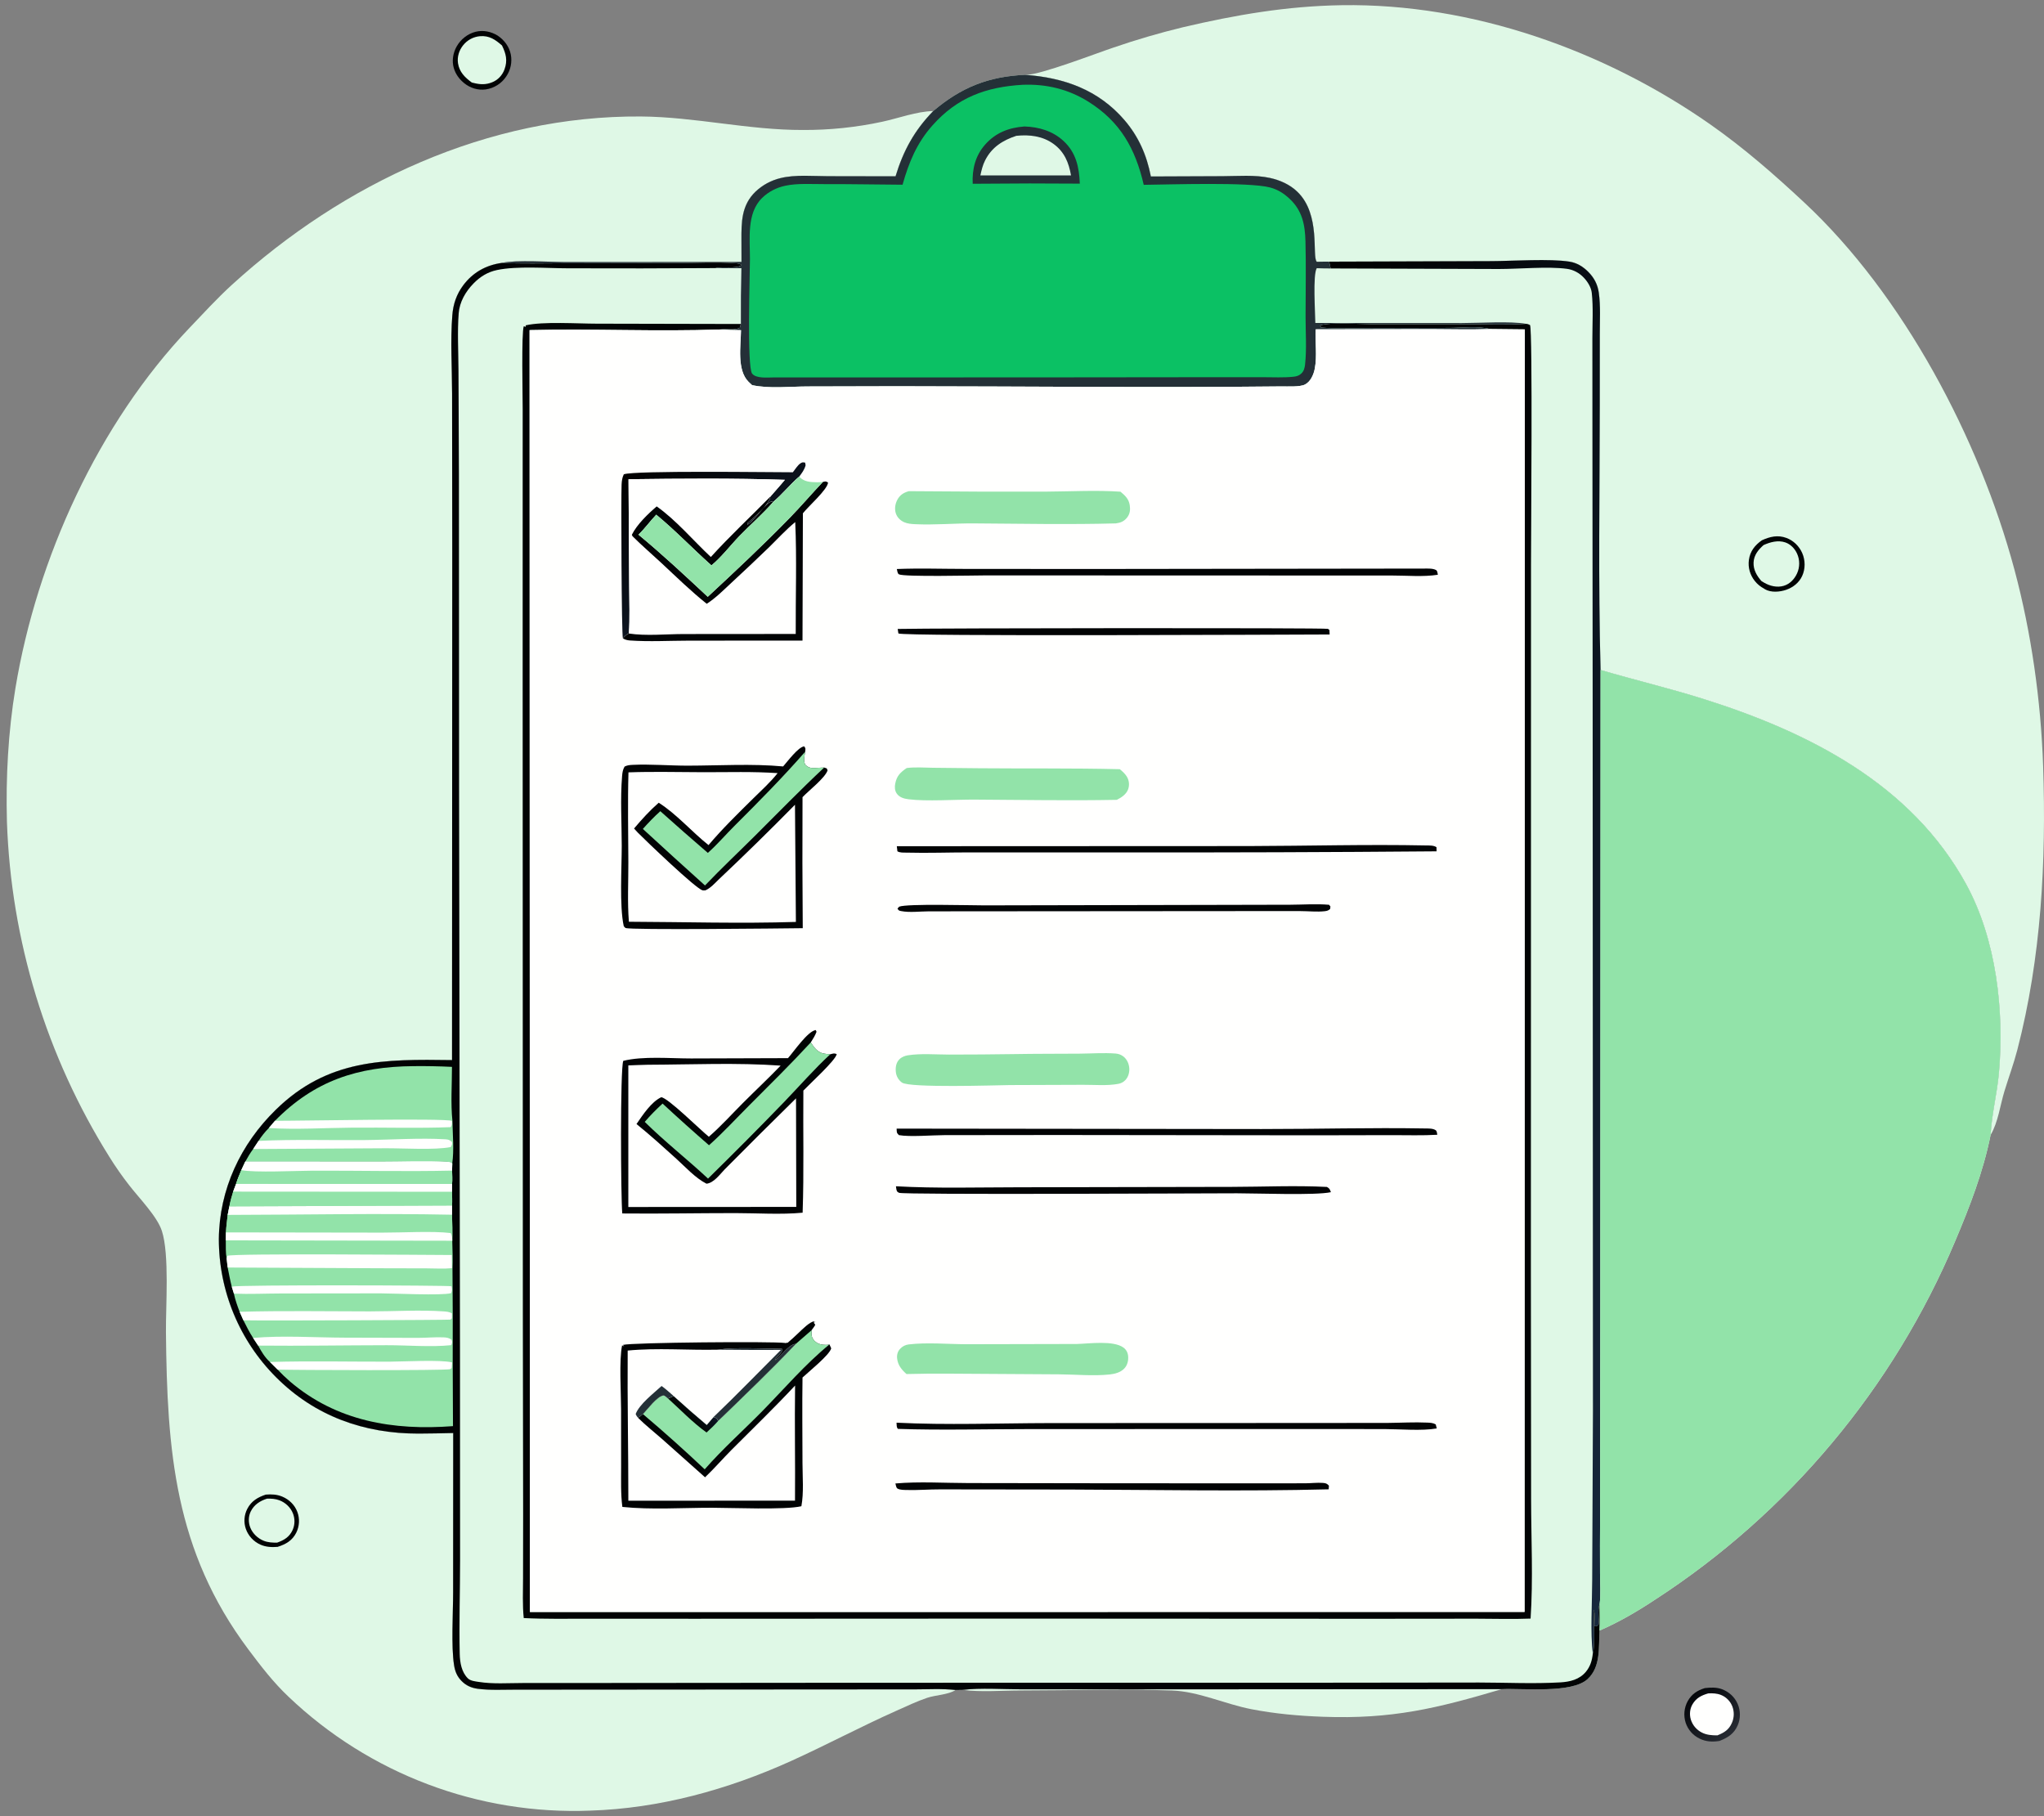 <svg xmlns="http://www.w3.org/2000/svg" width="269" height="239" viewBox="0 0 269 239" fill="none"><rect x="0" y="0" width="269" height="239" fill="#808080" stroke="none"/><path d="M224.373 222.147C225.138 222.064 225.899 222.02 226.632 222.298C227.545 222.645 228.285 223.316 228.679 224.215C228.727 224.327 228.77 224.44 228.808 224.556C228.845 224.672 228.876 224.79 228.901 224.91C228.926 225.029 228.945 225.149 228.958 225.27C228.971 225.391 228.977 225.513 228.978 225.635C228.978 225.756 228.972 225.878 228.96 225.999C228.948 226.121 228.93 226.241 228.905 226.36C228.881 226.48 228.85 226.597 228.814 226.714C228.778 226.83 228.735 226.944 228.687 227.056C228.19 228.182 227.389 228.665 226.287 229.105C225.367 229.251 224.527 229.213 223.674 228.795C223.566 228.744 223.462 228.687 223.36 228.624C223.258 228.562 223.16 228.495 223.065 228.422C222.969 228.35 222.878 228.273 222.791 228.192C222.704 228.11 222.621 228.025 222.542 227.935C222.463 227.845 222.389 227.752 222.32 227.655C222.251 227.557 222.187 227.457 222.128 227.353C222.069 227.249 222.015 227.143 221.967 227.034C221.918 226.925 221.876 226.813 221.838 226.7C221.801 226.583 221.77 226.464 221.744 226.344C221.719 226.224 221.7 226.103 221.687 225.982C221.674 225.86 221.668 225.737 221.667 225.614C221.666 225.492 221.672 225.369 221.684 225.247C221.696 225.125 221.714 225.004 221.738 224.884C221.763 224.763 221.793 224.645 221.829 224.528C221.866 224.41 221.908 224.296 221.956 224.182C222.004 224.07 222.058 223.96 222.117 223.852C222.641 222.923 223.376 222.451 224.373 222.147Z" fill="url(#paint0_linear_364_1310)"></path><path d="M224.812 222.846C225.368 222.813 225.95 222.84 226.473 223.043C226.558 223.076 226.642 223.114 226.723 223.156C226.805 223.198 226.884 223.244 226.961 223.294C227.037 223.344 227.111 223.398 227.182 223.456C227.253 223.514 227.321 223.576 227.386 223.641C227.451 223.705 227.512 223.773 227.57 223.845C227.628 223.916 227.681 223.99 227.732 224.067C227.782 224.144 227.827 224.223 227.869 224.305C227.911 224.386 227.949 224.47 227.982 224.555C228.015 224.642 228.044 224.731 228.069 224.821C228.093 224.91 228.113 225.002 228.129 225.093C228.145 225.185 228.156 225.278 228.162 225.371C228.169 225.464 228.171 225.557 228.169 225.65C228.166 225.743 228.159 225.836 228.147 225.928C228.136 226.021 228.12 226.112 228.099 226.203C228.079 226.294 228.054 226.384 228.025 226.472C227.995 226.561 227.962 226.648 227.924 226.733C227.527 227.639 226.901 228.019 226.013 228.368C225.309 228.37 224.603 228.325 223.966 227.995C223.88 227.951 223.797 227.904 223.715 227.852C223.634 227.8 223.556 227.744 223.481 227.685C223.405 227.625 223.333 227.562 223.264 227.495C223.195 227.428 223.129 227.358 223.067 227.284C223.005 227.21 222.947 227.134 222.892 227.055C222.838 226.975 222.788 226.893 222.742 226.809C222.696 226.724 222.654 226.638 222.617 226.549C222.579 226.461 222.547 226.37 222.519 226.278C222.322 225.62 222.39 224.877 222.74 224.281C223.231 223.445 223.913 223.106 224.812 222.846Z" fill="#FFFFFE"></path><path d="M60.997 10.868C60.397 10.355 59.959 9.74 59.729 8.977C59.445 8.032 59.614 6.981 60.091 6.128C60.623 5.176 61.537 4.445 62.6 4.179C63.589 3.932 64.641 4.154 65.495 4.684C66.369 5.275 67.018 6.128 67.226 7.178C67.25 7.302 67.267 7.427 67.279 7.553C67.29 7.678 67.295 7.804 67.294 7.931C67.293 8.057 67.285 8.183 67.272 8.308C67.258 8.434 67.238 8.558 67.212 8.682C67.186 8.806 67.154 8.928 67.116 9.048C67.079 9.169 67.035 9.287 66.985 9.403C66.935 9.519 66.88 9.632 66.819 9.743C66.758 9.854 66.692 9.961 66.621 10.065C66.545 10.179 66.463 10.289 66.376 10.394C66.288 10.499 66.196 10.599 66.098 10.695C66 10.79 65.897 10.88 65.79 10.965C65.683 11.05 65.571 11.129 65.456 11.202C65.34 11.275 65.221 11.342 65.099 11.402C64.976 11.463 64.851 11.517 64.722 11.565C64.594 11.612 64.464 11.653 64.331 11.687C64.199 11.721 64.065 11.748 63.929 11.768C62.911 11.91 61.882 11.587 61.091 10.946C61.06 10.92 61.029 10.894 60.997 10.868Z" fill="#010304"></path><path d="M62.094 10.859C61.189 10.201 60.451 9.479 60.276 8.323C60.148 7.482 60.416 6.625 60.943 5.966C61.01 5.881 61.081 5.799 61.157 5.721C61.232 5.644 61.311 5.57 61.394 5.5C61.477 5.431 61.563 5.365 61.652 5.304C61.742 5.243 61.834 5.187 61.929 5.135C62.025 5.084 62.122 5.037 62.222 4.995C62.322 4.954 62.424 4.918 62.528 4.886C62.632 4.855 62.736 4.829 62.843 4.809C62.949 4.788 63.056 4.773 63.164 4.764C64.404 4.664 65.183 5.213 66.062 5.983C66.594 7.064 66.823 7.959 66.391 9.138C66.107 9.911 65.528 10.527 64.761 10.832C63.938 11.161 63.198 11.131 62.355 10.922L62.094 10.859Z" fill="#DFF8E6"></path><path d="M126.685 222.383C129.166 222.097 131.877 222.307 134.384 222.309L149.586 222.313L197.648 222.285C189.023 224.838 183.207 226.251 174.106 225.921C170.927 225.806 167.817 225.53 164.689 224.924C161.22 224.253 157.749 222.59 154.226 222.463C147.653 222.228 140.988 222.456 134.405 222.458C131.902 222.458 129.15 222.707 126.685 222.383Z" fill="#DFF8E6"></path><path d="M134.898 9.848C134.963 9.848 135.027 9.85 135.091 9.849C137.029 9.815 144.32 6.999 146.572 6.248C149.549 5.225 152.568 4.341 155.627 3.599C162.619 1.953 169.374 0.796 176.588 0.684C193.699 0.42 211.155 6.616 225.087 16.376C229.513 19.477 233.503 22.969 237.449 26.648C250.5 38.812 260.504 57.792 265.105 74.945C267.336 83.258 268.597 92.236 268.886 100.833C269.306 113.339 268.645 126.014 265.486 138.174C265.012 139.999 264.354 141.771 263.801 143.573C263.232 145.427 262.97 147.681 261.976 149.352C262.107 146.652 262.828 143.909 263.068 141.193C263.791 133.019 262.722 123.626 258.764 116.377C251.53 103.132 237.949 96.306 224.096 91.955C219.641 90.556 215.114 89.484 210.643 88.166C210.329 76.56 210.525 64.915 210.537 53.303L210.542 43.915C210.54 42.143 210.657 40.258 210.408 38.501C210.254 37.412 209.78 36.53 209.002 35.754C208.325 35.08 207.52 34.585 206.569 34.434C203.946 34.019 199.177 34.349 196.313 34.364L174.91 34.433C174.372 34.425 173.832 34.443 173.293 34.449C172.622 33.771 173.876 28.233 170.722 25.219C169.732 24.273 168.452 23.704 167.124 23.415C165.138 22.982 162.898 23.18 160.874 23.186L151.46 23.224C150.916 20.43 149.853 17.982 147.989 15.81C144.564 11.819 140.023 10.21 134.898 9.848Z" fill="#DFF8E6"></path><path d="M231.861 71.105C232.936 70.616 233.958 70.367 235.104 70.792C236.03 71.135 236.788 71.88 237.181 72.781C237.595 73.73 237.607 74.851 237.174 75.795C236.766 76.683 235.979 77.301 235.068 77.617C234.229 77.907 233.084 78.006 232.283 77.546C232.244 77.524 232.209 77.495 232.172 77.469C231.683 77.207 231.291 76.895 230.942 76.458C230.313 75.671 230.024 74.683 230.163 73.681C230.321 72.538 230.947 71.755 231.861 71.105Z" fill="#010304"></path><path d="M232.098 71.727C232.98 71.332 234.001 71.053 234.954 71.379C235.656 71.619 236.207 72.197 236.507 72.866C236.553 72.967 236.593 73.071 236.627 73.177C236.662 73.282 236.691 73.389 236.714 73.498C236.737 73.607 236.754 73.716 236.766 73.827C236.777 73.938 236.783 74.049 236.783 74.16C236.783 74.271 236.776 74.382 236.764 74.492C236.753 74.603 236.735 74.712 236.712 74.821C236.688 74.93 236.659 75.037 236.624 75.142C236.589 75.248 236.549 75.351 236.503 75.453C236.163 76.206 235.561 76.848 234.754 77.09C233.882 77.352 232.936 77.126 232.169 76.68C232.048 76.609 231.928 76.536 231.809 76.461C231.205 75.776 230.738 74.974 230.778 74.027C230.819 73.052 231.4 72.339 232.098 71.727Z" fill="#DFF8E6"></path><path d="M125.756 222.399C124.815 223.024 123.127 223.056 122.024 223.426C120.682 223.876 119.364 224.51 118.071 225.084C113.337 227.185 108.784 229.629 104.066 231.761C95.775 235.509 86.78 237.996 77.658 238.272C77.205 238.29 76.751 238.302 76.298 238.309C75.844 238.315 75.391 238.316 74.937 238.311C74.484 238.306 74.03 238.295 73.577 238.279C73.123 238.263 72.67 238.241 72.217 238.213C71.764 238.186 71.312 238.153 70.86 238.114C70.408 238.075 69.957 238.031 69.506 237.98C69.055 237.93 68.605 237.874 68.155 237.813C67.706 237.751 67.257 237.684 66.809 237.612C66.362 237.539 65.915 237.461 65.469 237.377C65.023 237.293 64.579 237.204 64.135 237.109C63.691 237.014 63.249 236.913 62.808 236.808C62.367 236.702 61.927 236.59 61.489 236.473C61.051 236.356 60.614 236.234 60.179 236.106C59.744 235.978 59.31 235.844 58.878 235.706C58.446 235.567 58.016 235.423 57.588 235.273C57.16 235.124 56.733 234.969 56.309 234.809C55.885 234.649 55.462 234.483 55.042 234.313C54.622 234.142 54.204 233.966 53.788 233.785C53.372 233.604 52.959 233.417 52.547 233.226C52.136 233.034 51.727 232.838 51.321 232.636C50.915 232.434 50.511 232.227 50.11 232.016C49.709 231.804 49.31 231.587 48.915 231.365C48.519 231.143 48.126 230.917 47.736 230.685C47.346 230.453 46.959 230.217 46.575 229.976C46.19 229.734 45.809 229.488 45.431 229.237C45.053 228.987 44.678 228.731 44.307 228.471C43.935 228.211 43.567 227.946 43.202 227.676C42.837 227.407 42.476 227.133 42.117 226.855C41.759 226.576 41.405 226.293 41.054 226.006C40.703 225.719 40.355 225.427 40.011 225.131C39.668 224.835 39.328 224.535 38.992 224.231C38.655 223.926 38.323 223.617 37.994 223.305C35.976 221.399 34.352 219.282 32.693 217.069C22.957 204.082 21.987 190.887 21.84 175.302C21.807 171.874 22.311 165.099 21.306 161.992C20.681 160.059 18.272 157.629 17.001 155.973C16.066 154.778 15.198 153.536 14.398 152.246C13.882 151.422 13.38 150.59 12.891 149.749C12.402 148.908 11.928 148.06 11.467 147.204C11.006 146.348 10.559 145.484 10.127 144.613C9.694 143.742 9.276 142.865 8.873 141.98C8.469 141.096 8.08 140.204 7.706 139.307C7.331 138.41 6.972 137.506 6.627 136.597C6.282 135.688 5.953 134.773 5.638 133.853C5.323 132.933 5.024 132.008 4.74 131.079C4.456 130.149 4.187 129.214 3.933 128.276C3.68 127.337 3.442 126.394 3.219 125.448C2.996 124.501 2.789 123.551 2.598 122.598C2.407 121.645 2.231 120.689 2.071 119.729C1.911 118.77 1.767 117.809 1.639 116.845C1.51 115.881 1.398 114.916 1.301 113.948C1.204 112.981 1.124 112.012 1.059 111.041C0.994 110.071 0.945 109.1 0.912 108.128C0.757 102.296 1.076 96.325 2.029 90.566C4.85 73.519 12.94 55.724 24.944 43.143C26.751 41.249 28.575 39.257 30.506 37.494C45.21 24.079 64.211 15.181 84.345 15.329C91.494 15.382 98.506 17.128 105.677 17.105C107.428 17.113 109.175 17.027 110.917 16.846C112.658 16.666 114.385 16.391 116.097 16.023C118.272 15.557 120.587 14.668 122.816 14.614C120.344 17.155 118.885 19.812 117.856 23.202L108.995 23.186C106.994 23.184 104.688 22.958 102.74 23.433C102.585 23.469 102.432 23.511 102.279 23.557C102.127 23.604 101.977 23.655 101.828 23.712C101.679 23.768 101.533 23.83 101.388 23.896C101.244 23.962 101.101 24.033 100.961 24.109C100.821 24.184 100.684 24.264 100.55 24.349C100.415 24.434 100.283 24.523 100.155 24.616C100.026 24.71 99.9 24.808 99.778 24.909C99.656 25.011 99.537 25.117 99.422 25.226C97.576 27.015 97.568 29.209 97.577 31.591L97.584 34.471L74.657 34.486C72.509 34.489 67.876 34.178 66.064 34.594C63.978 34.88 62.229 35.843 60.959 37.546C60.081 38.725 59.645 40.014 59.528 41.47C59.256 44.849 59.494 48.401 59.496 51.8L59.516 72.567L59.489 139.504C50.59 139.379 43.159 139.33 36.307 146.026C31.663 150.565 28.857 156.517 28.8 163.064C28.8 163.274 28.803 163.484 28.808 163.695C28.813 163.905 28.821 164.115 28.831 164.325C28.841 164.535 28.855 164.745 28.87 164.955C28.885 165.164 28.904 165.374 28.924 165.583C28.945 165.793 28.968 166.002 28.994 166.211C29.02 166.419 29.048 166.628 29.079 166.836C29.11 167.044 29.143 167.251 29.179 167.458C29.215 167.666 29.253 167.872 29.294 168.079C29.336 168.285 29.379 168.491 29.425 168.696C29.471 168.901 29.52 169.106 29.571 169.31C29.622 169.514 29.676 169.717 29.732 169.92C29.788 170.123 29.847 170.325 29.908 170.526C29.969 170.727 30.033 170.928 30.099 171.127C30.165 171.327 30.233 171.526 30.304 171.724C30.375 171.922 30.448 172.119 30.524 172.315C30.6 172.512 30.678 172.707 30.758 172.901C30.839 173.096 30.922 173.289 31.007 173.481C31.092 173.673 31.18 173.864 31.27 174.055C31.36 174.245 31.452 174.434 31.547 174.622C31.641 174.81 31.738 174.996 31.837 175.182C31.936 175.367 32.038 175.551 32.142 175.735C32.245 175.918 32.351 176.099 32.459 176.28C32.568 176.46 32.678 176.639 32.791 176.817C32.903 176.994 33.018 177.171 33.135 177.345C33.252 177.52 33.371 177.694 33.492 177.866C33.613 178.038 33.736 178.208 33.862 178.377C33.987 178.546 34.114 178.713 34.244 178.879C34.373 179.045 34.505 179.209 34.638 179.371C34.772 179.534 34.907 179.695 35.045 179.854C35.182 180.013 35.321 180.171 35.463 180.326C35.604 180.482 35.747 180.636 35.892 180.789C36.037 180.941 36.184 181.091 36.333 181.24C41.43 186.357 47.921 188.667 55.062 188.655C56.589 188.645 58.115 188.621 59.641 188.582L59.631 209.571C59.633 212.3 59.36 216.617 59.756 219.123C59.889 219.964 60.147 220.609 60.756 221.224C61.35 221.825 62.056 222.129 62.886 222.238C64.517 222.45 66.267 222.351 67.912 222.351L76.38 222.347L110.13 222.32L120.2 222.318C122.021 222.319 123.95 222.195 125.756 222.399Z" fill="#DFF8E6"></path><path d="M34.979 196.684C35.733 196.623 36.449 196.655 37.154 196.951C38.062 197.333 38.793 198.048 39.137 198.977C39.177 199.086 39.212 199.197 39.241 199.309C39.269 199.422 39.293 199.535 39.31 199.65C39.327 199.765 39.339 199.88 39.344 199.997C39.35 200.113 39.35 200.229 39.344 200.344C39.338 200.46 39.326 200.576 39.308 200.69C39.291 200.805 39.267 200.919 39.238 201.031C39.209 201.144 39.174 201.254 39.133 201.363C39.093 201.472 39.047 201.579 38.996 201.683C38.472 202.738 37.617 203.222 36.534 203.562C35.775 203.626 34.988 203.588 34.285 203.274C34.174 203.225 34.066 203.171 33.96 203.111C33.855 203.051 33.752 202.986 33.654 202.916C33.555 202.846 33.46 202.771 33.369 202.692C33.277 202.612 33.19 202.528 33.108 202.439C33.025 202.35 32.947 202.258 32.874 202.162C32.8 202.065 32.732 201.965 32.669 201.861C32.606 201.758 32.549 201.651 32.496 201.542C32.444 201.433 32.398 201.321 32.357 201.207C32.319 201.099 32.287 200.99 32.26 200.878C32.234 200.768 32.213 200.656 32.198 200.542C32.183 200.429 32.174 200.316 32.17 200.202C32.167 200.088 32.169 199.973 32.178 199.86C32.186 199.746 32.2 199.633 32.219 199.52C32.239 199.408 32.265 199.297 32.296 199.187C32.327 199.077 32.363 198.969 32.406 198.863C32.448 198.757 32.495 198.653 32.548 198.552C33.078 197.532 33.926 197.031 34.979 196.684Z" fill="#010304"></path><path d="M35.156 197.215C35.71 197.21 36.253 197.234 36.778 197.436C37.568 197.739 38.23 198.356 38.546 199.145C38.581 199.232 38.612 199.32 38.638 199.41C38.664 199.5 38.686 199.59 38.703 199.682C38.721 199.774 38.733 199.866 38.741 199.959C38.749 200.052 38.753 200.146 38.752 200.239C38.75 200.332 38.744 200.426 38.734 200.518C38.723 200.611 38.708 200.703 38.688 200.795C38.669 200.886 38.644 200.976 38.616 201.065C38.587 201.154 38.554 201.241 38.517 201.327C38.101 202.255 37.395 202.681 36.472 203.006C35.866 203.011 35.277 202.989 34.706 202.762C33.926 202.452 33.247 201.804 32.938 201.021C32.667 200.335 32.679 199.545 33.009 198.881C33.447 198 34.246 197.496 35.156 197.215Z" fill="#DFF8E6"></path><path d="M134.899 9.848C140.024 10.21 144.564 11.819 147.99 15.81C149.853 17.982 150.916 20.43 151.46 23.223L160.874 23.185C162.899 23.179 165.139 22.981 167.125 23.414C168.452 23.704 169.732 24.273 170.723 25.219C173.876 28.233 172.622 33.771 173.294 34.449C173.832 34.443 174.373 34.425 174.911 34.433L196.314 34.363C199.178 34.349 203.947 34.019 206.569 34.434C207.521 34.585 208.326 35.08 209.003 35.754C209.781 36.53 210.254 37.412 210.409 38.501C210.658 40.258 210.541 42.143 210.542 43.915L210.538 53.303C210.526 64.914 210.33 76.56 210.643 88.166C215.115 89.484 219.641 90.556 224.096 91.955C237.949 96.305 251.53 103.132 258.764 116.377C262.723 123.625 263.792 133.019 263.069 141.193C262.828 143.909 262.107 146.652 261.976 149.352C260.991 154.239 259.221 158.811 257.285 163.381C257.033 163.979 256.775 164.575 256.511 165.168C256.247 165.762 255.978 166.353 255.704 166.941C255.429 167.53 255.149 168.116 254.863 168.699C254.578 169.282 254.287 169.863 253.991 170.441C253.695 171.018 253.393 171.593 253.086 172.166C252.779 172.738 252.467 173.307 252.149 173.874C251.832 174.44 251.509 175.004 251.181 175.564C250.853 176.125 250.519 176.682 250.181 177.236C249.843 177.79 249.499 178.341 249.15 178.889C248.802 179.437 248.448 179.982 248.089 180.523C247.73 181.064 247.367 181.602 246.998 182.136C246.629 182.671 246.255 183.202 245.877 183.73C245.498 184.257 245.114 184.781 244.726 185.302C244.338 185.822 243.944 186.339 243.546 186.852C243.148 187.365 242.745 187.874 242.338 188.38C241.93 188.886 241.518 189.387 241.101 189.885C240.685 190.383 240.263 190.877 239.837 191.367C239.411 191.858 238.981 192.344 238.545 192.826C238.11 193.308 237.671 193.786 237.227 194.26C236.783 194.734 236.335 195.203 235.882 195.669C235.429 196.135 234.972 196.596 234.511 197.053C234.049 197.51 233.584 197.963 233.114 198.411C232.644 198.86 232.171 199.304 231.693 199.743C231.215 200.183 230.733 200.618 230.247 201.049C229.761 201.48 229.271 201.906 228.777 202.327C228.283 202.749 227.785 203.166 227.283 203.578C226.781 203.99 226.276 204.398 225.767 204.801C225.257 205.203 224.744 205.602 224.228 205.995C223.711 206.388 223.191 206.777 222.667 207.16C222.143 207.544 221.615 207.923 221.084 208.297C220.553 208.671 220.019 209.04 219.481 209.403C218.943 209.767 218.402 210.126 217.857 210.48C215.504 212.042 213.102 213.448 210.506 214.577C210.373 216.75 210.7 219.339 208.932 220.965C206.858 222.873 200.5 222.157 197.648 222.284L149.586 222.313L134.384 222.309C131.877 222.307 129.167 222.097 126.685 222.383L125.756 222.399C123.95 222.195 122.021 222.319 120.2 222.318L110.131 222.32L76.38 222.347L67.912 222.351C66.267 222.351 64.517 222.45 62.887 222.238C62.056 222.129 61.351 221.825 60.757 221.225C60.148 220.609 59.889 219.964 59.756 219.123C59.36 216.617 59.633 212.3 59.632 209.571L59.642 188.582C58.116 188.621 56.589 188.645 55.063 188.655C47.922 188.667 41.431 186.357 36.334 181.24C36.185 181.091 36.038 180.941 35.893 180.789C35.748 180.636 35.605 180.482 35.463 180.326C35.322 180.171 35.183 180.013 35.045 179.854C34.908 179.695 34.772 179.534 34.639 179.372C34.505 179.209 34.374 179.045 34.244 178.879C34.115 178.713 33.987 178.546 33.862 178.377C33.737 178.208 33.614 178.038 33.492 177.866C33.371 177.694 33.252 177.521 33.135 177.346C33.018 177.171 32.904 176.995 32.791 176.817C32.678 176.639 32.568 176.46 32.46 176.28C32.352 176.099 32.246 175.918 32.142 175.735C32.038 175.552 31.937 175.367 31.838 175.182C31.739 174.996 31.642 174.81 31.547 174.622C31.453 174.434 31.36 174.245 31.27 174.055C31.18 173.864 31.093 173.673 31.008 173.481C30.922 173.289 30.839 173.096 30.759 172.901C30.678 172.707 30.6 172.512 30.524 172.315C30.449 172.119 30.375 171.922 30.305 171.724C30.234 171.526 30.165 171.327 30.099 171.128C30.033 170.928 29.97 170.727 29.908 170.526C29.847 170.325 29.789 170.123 29.733 169.92C29.677 169.717 29.623 169.514 29.572 169.31C29.52 169.106 29.472 168.901 29.426 168.696C29.38 168.491 29.336 168.285 29.295 168.079C29.254 167.873 29.215 167.666 29.18 167.458C29.144 167.251 29.11 167.044 29.079 166.836C29.048 166.628 29.02 166.419 28.994 166.211C28.968 166.002 28.945 165.793 28.925 165.583C28.904 165.374 28.886 165.165 28.871 164.955C28.855 164.745 28.842 164.535 28.832 164.325C28.822 164.115 28.814 163.905 28.809 163.695C28.803 163.484 28.801 163.274 28.801 163.064C28.857 156.517 31.663 150.565 36.308 146.026C43.16 139.33 50.59 139.379 59.49 139.504L59.517 72.567L59.497 51.8C59.494 48.401 59.257 44.849 59.529 41.47C59.645 40.014 60.081 38.725 60.96 37.547C62.229 35.843 63.979 34.88 66.064 34.594C67.877 34.177 72.509 34.489 74.658 34.486L97.584 34.471L97.578 31.591C97.568 29.209 97.576 27.015 99.422 25.227C99.538 25.117 99.656 25.011 99.779 24.909C99.901 24.808 100.026 24.71 100.155 24.616C100.284 24.523 100.415 24.434 100.55 24.349C100.685 24.265 100.822 24.184 100.962 24.109C101.102 24.033 101.244 23.962 101.389 23.896C101.533 23.83 101.68 23.768 101.829 23.712C101.977 23.655 102.128 23.604 102.28 23.557C102.432 23.511 102.585 23.469 102.74 23.433C104.689 22.958 106.995 23.184 108.995 23.186L117.857 23.202C118.886 19.813 120.344 17.155 122.817 14.614C126.496 11.494 130.077 10.064 134.899 9.848Z" fill="#DFF8E6"></path><path d="M174.91 34.433L196.313 34.363C199.177 34.349 203.946 34.019 206.569 34.434C207.52 34.585 208.325 35.08 209.002 35.754C209.78 36.53 210.254 37.412 210.408 38.501C210.657 40.258 210.54 42.143 210.542 43.915L210.537 53.303C210.525 64.914 210.329 76.56 210.642 88.166L210.608 173.12L210.578 199.815C210.562 202.216 210.56 204.617 210.571 207.019C210.576 208.347 210.685 209.786 210.521 211.1C210.181 211.943 210.526 213.472 210.367 213.813C210.316 213.923 210.159 213.938 210.054 214L209.829 214.007C209.807 213.365 209.971 212.395 209.735 211.823C209.725 213.104 209.953 216.603 209.62 217.587C209.274 214.999 209.539 210.687 209.541 207.909L209.639 185.665L209.602 91.801L209.569 55.427L209.563 44.518C209.563 42.559 209.693 40.482 209.484 38.539C209.405 37.812 208.933 37.061 208.438 36.542C207.836 35.909 207.075 35.493 206.208 35.376C203.724 35.039 199.871 35.404 197.238 35.4L175.117 35.328C175.072 35.026 174.985 34.73 174.91 34.433Z" fill="url(#paint1_linear_364_1310)"></path><path d="M200.826 42.613C201.049 42.627 201.158 42.681 201.358 42.773C201.718 43.454 201.483 70.815 201.487 74.226L201.47 167.57L201.499 197.299C201.506 202.484 201.775 207.83 201.432 213C199.05 213.096 196.635 213.013 194.25 213.013L180.069 213.026L133.682 213.003L91.637 213.023L77.3 213.019C74.514 213.013 71.707 213.071 68.926 212.931C68.75 211.207 68.831 209.417 68.835 207.685L68.847 199.284L68.808 172.391L68.785 89.384L68.788 53.818C68.791 52.136 68.608 43.764 68.933 42.928L69.186 43.015L69.186 42.814C71.443 42.286 76.018 42.593 78.51 42.594L97.503 42.635L97.374 43.116C96.617 43.518 95.582 43.222 94.746 43.358C86.414 43.652 78.037 43.24 69.696 43.442L69.739 212.128L200.64 212.125L200.677 43.347L196.096 43.3C194.58 42.862 192.327 43.14 190.72 43.143L180.128 43.166C178.044 43.173 175.931 43.281 173.855 43.093L173.779 42.819L173.906 43.072L173.724 42.819C175.212 42.376 178.757 42.658 180.43 42.658L193.426 42.671C195.818 42.674 198.258 42.774 200.645 42.626L200.826 42.613Z" fill="#010304"></path><path d="M59.49 139.504L59.517 72.567L59.497 51.801C59.495 48.402 59.257 44.85 59.529 41.47C59.645 40.014 60.081 38.725 60.96 37.547C62.229 35.843 63.979 34.88 66.064 34.594C68.73 34.724 71.431 34.644 74.1 34.642L89.22 34.611C91.652 34.61 94.219 34.456 96.637 34.629C96.999 34.654 97.323 34.646 97.596 34.892C96.805 35.437 95.12 35.014 94.152 35.279C87.685 35.323 81.218 35.333 74.75 35.307C71.967 35.306 68.037 34.98 65.409 35.536C64.172 35.798 63.185 36.41 62.308 37.312C61.273 38.377 60.483 39.726 60.367 41.23C60.18 43.668 60.328 46.219 60.338 48.669L60.398 62.366L60.418 103.408L60.536 177.672L60.55 205.363C60.549 209.454 60.408 213.569 60.502 217.655C60.527 218.777 60.742 220.067 61.59 220.881C61.928 221.206 62.554 221.263 63.009 221.335C64.866 221.632 66.881 221.481 68.762 221.48L78.385 221.475L112.789 221.446L174.863 221.438L194.653 221.415C198.185 221.418 201.82 221.6 205.342 221.396C206.621 221.322 207.857 221.028 208.712 219.998C209.301 219.289 209.53 218.487 209.621 217.588C209.955 216.604 209.726 213.104 209.736 211.823C209.972 212.395 209.808 213.365 209.83 214.008L210.055 214C210.16 213.938 210.317 213.923 210.368 213.813C210.527 213.472 210.182 211.943 210.522 211.1C210.529 212.255 210.572 213.424 210.507 214.578C210.373 216.751 210.701 219.339 208.933 220.965C206.859 222.873 200.501 222.157 197.648 222.285L149.587 222.313L134.385 222.309C131.878 222.307 129.167 222.097 126.685 222.383L125.757 222.399C123.951 222.195 122.022 222.319 120.201 222.318L110.131 222.32L76.38 222.347L67.912 222.351C66.267 222.351 64.517 222.45 62.887 222.238C62.056 222.129 61.351 221.825 60.757 221.225C60.148 220.609 59.889 219.964 59.756 219.123C59.36 216.617 59.633 212.3 59.632 209.571L59.642 188.582C58.116 188.621 56.589 188.646 55.063 188.655C47.922 188.667 41.431 186.357 36.334 181.24C36.185 181.091 36.038 180.941 35.893 180.789C35.748 180.636 35.605 180.482 35.463 180.327C35.322 180.171 35.183 180.013 35.045 179.854C34.908 179.695 34.772 179.534 34.639 179.372C34.505 179.209 34.374 179.045 34.244 178.879C34.115 178.713 33.987 178.546 33.862 178.377C33.737 178.208 33.614 178.038 33.492 177.866C33.371 177.694 33.252 177.521 33.135 177.346C33.018 177.171 32.904 176.995 32.791 176.817C32.678 176.639 32.568 176.46 32.46 176.28C32.352 176.099 32.246 175.918 32.142 175.735C32.038 175.552 31.937 175.367 31.838 175.182C31.739 174.997 31.642 174.81 31.547 174.622C31.453 174.434 31.36 174.245 31.27 174.055C31.18 173.865 31.093 173.673 31.008 173.481C30.922 173.289 30.839 173.096 30.759 172.901C30.678 172.707 30.6 172.512 30.524 172.316C30.449 172.119 30.375 171.922 30.305 171.724C30.234 171.526 30.165 171.327 30.099 171.128C30.033 170.928 29.97 170.727 29.908 170.526C29.847 170.325 29.789 170.123 29.733 169.92C29.677 169.718 29.623 169.514 29.572 169.31C29.52 169.106 29.472 168.901 29.426 168.696C29.38 168.491 29.336 168.285 29.295 168.079C29.254 167.873 29.215 167.666 29.18 167.459C29.144 167.251 29.11 167.044 29.079 166.836C29.048 166.628 29.02 166.419 28.994 166.211C28.968 166.002 28.945 165.793 28.925 165.583C28.904 165.374 28.886 165.165 28.871 164.955C28.855 164.745 28.842 164.535 28.832 164.325C28.822 164.115 28.814 163.905 28.809 163.695C28.803 163.485 28.801 163.274 28.801 163.064C28.857 156.517 31.663 150.565 36.308 146.027C43.16 139.33 50.591 139.379 59.49 139.504Z" fill="#010304"></path><path d="M36.186 147.494C41.39 142.203 47.093 140.357 54.418 140.301C56.107 140.282 57.794 140.314 59.481 140.396C59.485 142.715 59.302 145.213 59.542 147.51C59.57 149.257 59.773 151.387 59.516 153.096C59.292 152.906 59.088 152.905 58.802 152.889C55.897 152.729 52.906 152.871 49.993 152.866L32.291 152.853C32.608 152.277 32.923 151.734 33.319 151.207L34.022 150.14C34.413 149.527 34.864 148.962 35.377 148.445L36.186 147.494Z" fill="#92E3A9"></path><path d="M36.186 147.494C39.019 147.512 58.482 147.127 59.478 147.505C59.465 147.85 59.526 148.057 59.3 148.331C55.03 148.497 50.71 148.357 46.434 148.393C42.789 148.423 39.01 148.672 35.377 148.445L36.186 147.494Z" fill="#FFFFFE"></path><path d="M34.022 150.14C38.643 149.915 43.333 150.072 47.966 150.029C51.39 149.997 55.285 149.722 58.629 149.927C59.016 149.951 59.195 150.029 59.481 150.281C59.519 150.623 59.486 150.647 59.315 150.951C57.159 151.362 53.188 151.099 50.78 151.107L33.319 151.207L34.022 150.14Z" fill="#FFFFFE"></path><path d="M32.291 152.853L49.993 152.866C52.907 152.871 55.898 152.729 58.803 152.889C59.088 152.905 59.293 152.906 59.517 153.096L59.498 154.049C59.507 154.63 59.542 155.223 59.499 155.802L59.485 156.832C59.496 157.431 59.532 158.041 59.491 158.639L59.488 159.853C59.525 160.997 59.552 162.133 59.52 163.277C59.545 164.506 59.605 165.744 59.549 166.972C59.585 171.072 59.594 175.172 59.578 179.272L59.615 187.674C51.776 188.271 44.285 187.042 38.134 181.774C37.575 181.286 37.041 180.772 36.532 180.232L35.522 179.231C34.872 178.658 34.382 177.831 33.972 177.076L33.308 176.067C32.819 175.318 32.427 174.533 32.026 173.735L31.535 172.628C31.234 171.834 30.96 171.073 30.784 170.24L30.497 169.314C30.287 168.484 30.131 167.64 29.963 166.801L29.827 165.627C29.684 164.843 29.723 164.024 29.716 163.228L29.737 162.179C29.769 161.412 29.88 160.642 29.964 159.878L30.186 158.753C30.312 158.086 30.485 157.459 30.686 156.813L31.075 155.784C31.25 155.17 31.524 154.576 31.763 153.984L32.291 152.853Z" fill="#92E3A9"></path><path d="M35.522 179.232C40.752 179.08 46.019 179.204 51.254 179.191C53.048 179.187 58.005 178.907 59.497 179.289L59.433 180.028C59.367 180.078 59.312 180.149 59.234 180.179C58.742 180.373 38.66 180.307 36.532 180.232L35.522 179.232Z" fill="#FFFFFE"></path><path d="M33.307 176.067C37.212 175.722 41.45 176.02 45.391 176.031L55.003 176.057C56.11 176.058 57.242 175.945 58.342 175.99C58.773 176.007 59.093 176.048 59.438 176.326C59.532 176.668 59.514 176.684 59.384 177.018C56.708 177.297 53.607 177.022 50.892 177.026C45.254 177.035 39.607 177.133 33.971 177.076L33.307 176.067Z" fill="#FFFFFE"></path><path d="M30.496 169.314C31.546 169.059 58.941 169.14 59.419 169.266C59.487 169.642 59.526 169.81 59.368 170.175C58.062 170.521 51.925 170.203 50.123 170.202L36.968 170.217C34.916 170.222 32.83 170.323 30.783 170.24L30.496 169.314Z" fill="#FFFFFE"></path><path d="M31.535 172.628C37.232 172.468 42.953 172.573 48.653 172.575C51.815 172.576 55.249 172.354 58.381 172.574C58.787 172.603 59.114 172.627 59.474 172.833L59.468 173.481C59.407 173.54 59.358 173.616 59.283 173.657C59.188 173.71 34.504 173.812 32.372 173.751C32.257 173.747 32.142 173.741 32.026 173.735L31.535 172.628Z" fill="#FFFFFE"></path><path d="M29.825 165.627L29.928 165.26C30.652 164.916 56.38 165.146 59.455 165.155L59.477 166.887C58.403 166.994 57.247 166.913 56.165 166.912L49.91 166.897L29.962 166.801L29.825 165.627Z" fill="#FFFFFE"></path><path d="M30.186 158.753L59.491 158.639L59.488 159.853C59.525 160.997 59.552 162.133 59.519 163.277L29.716 163.228L29.737 162.179C29.769 161.412 29.879 160.642 29.964 159.878L30.186 158.753Z" fill="#92E3A9"></path><path d="M29.737 162.179L50.314 162.21C52.864 162.218 56.973 161.975 59.306 162.266C59.508 162.583 59.497 162.914 59.519 163.277L29.716 163.228L29.737 162.179Z" fill="#FFFFFE"></path><path d="M30.186 158.753L59.491 158.639L59.488 159.853C49.661 159.652 39.796 159.86 29.964 159.878L30.186 158.753Z" fill="#FFFFFE"></path><path d="M32.292 152.853L49.993 152.866C52.907 152.871 55.898 152.729 58.803 152.889C59.088 152.905 59.293 152.906 59.517 153.096L59.498 154.049C59.507 154.63 59.542 155.223 59.499 155.802L59.485 156.832C59.496 157.431 59.532 158.041 59.491 158.639L30.186 158.753C30.312 158.086 30.485 157.459 30.686 156.813L31.075 155.784C31.25 155.17 31.524 154.576 31.763 153.984L32.292 152.853Z" fill="#92E3A9"></path><path d="M31.074 155.784L59.498 155.802L59.484 156.832L30.686 156.812L31.074 155.784Z" fill="#FFFFFE"></path><path d="M32.291 152.853L49.993 152.866C52.907 152.871 55.898 152.729 58.803 152.889C59.088 152.905 59.293 152.906 59.517 153.096L59.498 154.049C59.507 154.63 59.542 155.223 59.499 155.802L31.075 155.784C31.251 155.17 31.524 154.576 31.763 153.983L32.291 152.853Z" fill="#92E3A9"></path><path d="M32.29 152.853L49.992 152.866C52.905 152.871 55.896 152.729 58.801 152.889C59.087 152.905 59.291 152.906 59.515 153.096L59.496 154.049C53.407 154.185 47.278 154.04 41.184 154.058C38.95 154.065 33.544 154.343 31.762 153.984L32.29 152.853Z" fill="#FFFFFE"></path><path d="M134.899 9.848C140.024 10.21 144.565 11.819 147.99 15.81C149.854 17.982 150.917 20.43 151.461 23.223L160.875 23.185C162.899 23.179 165.139 22.981 167.125 23.414C168.452 23.704 169.732 24.273 170.723 25.219C173.877 28.233 172.623 33.771 173.294 34.449C173.832 34.443 174.373 34.425 174.911 34.433C174.985 34.729 175.073 35.026 175.118 35.328C174.51 35.336 173.899 35.309 173.292 35.293C172.757 36.165 173.093 41.171 173.105 42.504L192.401 42.513C194.64 42.514 198.861 42.246 200.828 42.613L200.646 42.625C198.26 42.774 195.82 42.674 193.428 42.671L180.431 42.658C178.758 42.657 175.213 42.376 173.726 42.819L173.907 43.072L173.781 42.819L173.857 43.093C175.932 43.281 178.045 43.173 180.129 43.166L190.721 43.142C192.329 43.14 194.582 42.862 196.098 43.299C193.453 43.395 190.778 43.308 188.129 43.309L173.14 43.338C173.068 45.029 173.352 46.853 173.032 48.515C172.883 49.289 172.482 50.223 171.737 50.602C171.056 50.949 169.428 50.841 168.624 50.85C151.813 51.029 134.972 50.839 118.157 50.828L106.23 50.856C103.922 50.866 101.217 51.169 98.978 50.681C98.824 50.54 98.667 50.4 98.519 50.252C96.95 48.693 97.498 45.507 97.519 43.448C96.595 43.438 95.671 43.408 94.747 43.357C95.584 43.222 96.618 43.518 97.375 43.116L97.505 42.635C97.488 40.188 97.51 37.74 97.57 35.294L94.152 35.278C95.12 35.014 96.805 35.437 97.596 34.892C97.323 34.646 96.999 34.654 96.637 34.629C94.219 34.456 91.652 34.609 89.22 34.611L74.1 34.642C71.431 34.643 68.73 34.724 66.064 34.594C67.877 34.177 72.51 34.489 74.658 34.486L97.585 34.471L97.578 31.591C97.568 29.209 97.576 27.015 99.422 25.227C99.538 25.117 99.656 25.011 99.779 24.909C99.901 24.808 100.026 24.71 100.155 24.616C100.284 24.523 100.416 24.434 100.55 24.349C100.685 24.265 100.822 24.184 100.962 24.109C101.102 24.033 101.244 23.962 101.389 23.896C101.533 23.83 101.68 23.768 101.829 23.712C101.977 23.655 102.128 23.604 102.28 23.557C102.432 23.511 102.586 23.469 102.74 23.433C104.689 22.958 106.995 23.184 108.995 23.186L117.857 23.202C118.886 19.813 120.344 17.155 122.817 14.614C126.497 11.494 130.078 10.064 134.899 9.848Z" fill="#243037"></path><path d="M134.588 11.157C137.685 11.037 140.586 11.725 143.218 13.371C147.46 16.024 149.422 19.586 150.522 24.324C153.997 24.286 164.316 23.937 167.108 24.662C168.143 24.93 168.932 25.428 169.708 26.15C171.384 27.709 171.747 29.567 171.805 31.742C171.892 35.031 171.821 38.341 171.819 41.632C171.818 43.698 171.977 45.924 171.753 47.973C171.707 48.398 171.599 48.828 171.281 49.134C170.966 49.436 170.66 49.53 170.238 49.576C168.937 49.716 167.568 49.638 166.26 49.639L159.068 49.639L136.117 49.663L101.799 49.669C101.012 49.669 99.501 49.836 98.981 49.163C98.292 48.273 98.692 36.077 98.697 34.108C98.703 31.448 98.234 28.06 100.299 26.046C101.139 25.227 102.19 24.692 103.334 24.446C104.944 24.1 106.763 24.233 108.407 24.228C111.864 24.216 115.322 24.29 118.78 24.308C119.618 21.348 120.654 18.824 122.722 16.498C125.993 12.82 129.771 11.442 134.588 11.157Z" fill="#0BC164"></path><path d="M134.82 16.643C136.718 16.704 138.539 17.232 139.964 18.551C141.625 20.088 142.022 22.012 142.109 24.167L135.53 24.141L128.014 24.184C127.919 22.273 128.361 20.477 129.656 19.019C131.049 17.449 132.779 16.798 134.82 16.643Z" fill="#243037"></path><path d="M133.756 17.873C135.484 17.695 137.212 17.894 138.655 18.944C140.079 19.98 140.662 21.41 140.948 23.082L136.602 23.082L129.024 23.08C129.173 22.388 129.329 21.729 129.652 21.093C130.532 19.363 131.973 18.462 133.756 17.873Z" fill="#DFF8E6"></path><path d="M210.642 88.166C215.114 89.484 219.64 90.556 224.095 91.955C237.948 96.306 251.529 103.132 258.763 116.377C262.722 123.626 263.79 133.019 263.067 141.193C262.827 143.909 262.106 146.652 261.975 149.352C260.99 154.239 259.22 158.811 257.284 163.381C257.031 163.979 256.773 164.575 256.509 165.168C256.246 165.762 255.977 166.353 255.702 166.941C255.428 167.53 255.148 168.116 254.862 168.699C254.577 169.283 254.286 169.863 253.99 170.441C253.693 171.019 253.392 171.594 253.085 172.166C252.778 172.738 252.466 173.308 252.148 173.874C251.83 174.44 251.507 175.004 251.179 175.564C250.851 176.125 250.518 176.682 250.179 177.236C249.841 177.79 249.498 178.342 249.149 178.889C248.8 179.437 248.447 179.982 248.088 180.523C247.729 181.064 247.365 181.602 246.996 182.137C246.628 182.671 246.254 183.202 245.875 183.73C245.497 184.257 245.113 184.781 244.725 185.302C244.336 185.822 243.943 186.339 243.545 186.852C243.147 187.365 242.744 187.875 242.336 188.38C241.929 188.886 241.517 189.388 241.1 189.885C240.683 190.383 240.262 190.877 239.836 191.367C239.41 191.858 238.979 192.344 238.544 192.826C238.109 193.308 237.669 193.786 237.226 194.26C236.782 194.734 236.333 195.204 235.881 195.669C235.428 196.135 234.971 196.596 234.51 197.053C234.048 197.51 233.583 197.963 233.113 198.412C232.643 198.86 232.169 199.304 231.691 199.744C231.214 200.183 230.732 200.618 230.245 201.049C229.759 201.48 229.269 201.906 228.775 202.327C228.282 202.749 227.784 203.166 227.282 203.578C226.78 203.99 226.275 204.398 225.765 204.801C225.256 205.204 224.743 205.602 224.226 205.995C223.71 206.388 223.189 206.777 222.665 207.161C222.141 207.544 221.614 207.923 221.083 208.297C220.552 208.671 220.017 209.04 219.479 209.404C218.942 209.768 218.401 210.126 217.856 210.48C215.502 212.042 213.101 213.448 210.505 214.577C210.57 213.424 210.527 212.255 210.52 211.1C210.684 209.787 210.575 208.347 210.57 207.019C210.559 204.617 210.561 202.216 210.577 199.815L210.607 173.12L210.642 88.166Z" fill="#92E3A9"></path><path d="M196.097 43.299L200.677 43.347L200.641 212.125L69.74 212.128L69.696 43.442C78.038 43.241 86.415 43.652 94.746 43.358C95.67 43.408 96.594 43.438 97.519 43.448C97.497 45.507 96.949 48.693 98.518 50.252C98.666 50.4 98.823 50.54 98.977 50.682C101.216 51.17 103.921 50.866 106.229 50.856L118.156 50.828C134.971 50.839 151.812 51.029 168.623 50.85C169.427 50.841 171.055 50.949 171.736 50.603C172.481 50.223 172.883 49.289 173.031 48.516C173.351 46.853 173.067 45.029 173.139 43.338L188.128 43.309C190.777 43.308 193.452 43.395 196.097 43.299Z" fill="#FFFFFE"></path><path d="M118.141 82.767C122.864 82.656 174.439 82.608 174.757 82.755C174.834 82.791 174.892 82.858 174.96 82.91L174.985 83.496C169.747 83.508 118.919 83.769 118.234 83.361L118.141 82.767Z" fill="#010304"></path><path d="M104.341 62.149C104.636 61.788 104.974 61.211 105.358 60.965C105.606 60.806 105.689 60.833 105.959 60.881L106.023 61.226C105.861 61.831 105.541 62.234 105.176 62.728C103.962 63.781 102.956 65.063 101.726 66.089L101.6 65.975C100.626 66.242 99.419 68.467 98.368 69.049L98.358 68.861C99.21 68.129 101.225 66.404 101.389 65.345C102.018 64.607 102.681 63.894 103.295 63.144C96.468 62.916 89.547 62.98 82.716 63.066L82.806 77.188C82.806 79.229 82.908 81.337 82.76 83.369C82.401 83.513 82.223 83.732 81.975 84.013C81.796 83.45 81.727 65.425 81.804 63.773C81.826 63.282 81.883 62.863 82.096 62.418C83.487 61.895 101.531 62.154 104.341 62.149Z" fill="url(#paint2_linear_364_1310)"></path><path d="M129.536 119.144L160.573 119.08L169.818 119.06C171.495 119.053 173.242 118.92 174.908 119.066L175.089 119.289L175.054 119.612C174.846 119.818 174.635 119.877 174.347 119.91C173.336 120.028 172.178 119.898 171.152 119.898L163.567 119.898L129.983 119.923L122.224 119.93C121.088 119.934 119.689 120.113 118.595 119.895C118.292 119.835 118.277 119.831 118.112 119.561L118.343 119.313C119.414 118.907 127.67 119.144 129.536 119.144Z" fill="#010304"></path><path d="M117.911 156.11C123.271 156.406 128.723 156.246 134.092 156.242L162.13 156.189C166.267 156.181 170.504 155.987 174.63 156.197C174.998 156.415 174.989 156.483 175.155 156.885C173.22 157.328 165.345 157.031 162.782 157.034C157.854 157.038 118.952 157.24 118.33 156.972C118.259 156.942 118.193 156.899 118.131 156.853C117.951 156.721 117.949 156.324 117.911 156.11Z" fill="#010304"></path><path d="M117.841 195.219C120.982 194.944 124.293 195.162 127.455 195.166L146.067 195.194L165.6 195.202L171.784 195.196C172.536 195.193 173.331 195.093 174.076 195.144C174.464 195.17 174.637 195.222 174.892 195.51L174.861 195.99C163.538 196.278 152.163 196.052 140.835 196.018L123.721 195.997C122.283 195.992 120.838 196.117 119.404 196.079C119.008 196.069 118.459 196.085 118.117 195.891C117.929 195.784 117.897 195.421 117.841 195.219Z" fill="#010304"></path><path d="M117.988 187.221C124.65 187.552 131.416 187.287 138.091 187.274L173.816 187.26L182.718 187.25C184.41 187.235 186.135 187.132 187.823 187.21C188.241 187.229 188.578 187.235 188.95 187.446L189.083 187.976C187.125 188.325 184.233 188.063 182.17 188.061L166.678 188.054L135.297 188.064C129.602 188.068 123.873 188.223 118.184 188.038C117.965 187.855 118.015 187.501 117.988 187.221Z" fill="#010304"></path><path d="M118.025 111.359L164.388 111.339C172.138 111.32 179.938 111.101 187.682 111.258C188.132 111.267 188.68 111.234 189.05 111.491L189.061 112.032C175.06 112.15 161.058 112.197 147.057 112.174L127.704 112.173C124.9 112.171 122.076 112.276 119.275 112.203C118.888 112.193 118.433 112.232 118.104 112.029L118.025 111.359Z" fill="#010304"></path><path d="M118 148.522L166.028 148.578C173.188 148.583 180.38 148.377 187.534 148.501C187.968 148.509 188.562 148.478 188.934 148.726C189.12 148.85 189.11 149.126 189.155 149.33C187.196 149.449 185.2 149.376 183.235 149.381L172.874 149.402L139.306 149.363L124.276 149.38C122.647 149.385 119.748 149.636 118.303 149.379C117.963 149.063 118.029 148.97 118 148.522Z" fill="#010304"></path><path d="M118.028 74.881C120.978 74.762 123.965 74.864 126.921 74.866L143.935 74.877L187.436 74.822C187.912 74.824 188.551 74.781 188.974 75.008C189.188 75.122 189.175 75.416 189.228 75.635C187.33 75.936 185.153 75.736 183.222 75.737L171.631 75.734L129.788 75.72C128.259 75.72 118.994 75.938 118.308 75.582C118.104 75.477 118.083 75.096 118.028 74.881Z" fill="#010304"></path><path d="M141.726 176.864C143.359 176.82 146.541 176.361 147.867 177.348C148.236 177.623 148.432 178.018 148.468 178.471C148.516 179.073 148.372 179.671 147.942 180.11C147.45 180.613 146.725 180.8 146.047 180.873C143.91 181.102 141.573 180.873 139.416 180.858L124.865 180.767C123.009 180.754 121.154 180.771 119.299 180.819C118.655 180.242 118.168 179.666 118.066 178.775C118.013 178.311 118.125 177.861 118.45 177.512C118.762 177.176 119.138 176.975 119.593 176.921C122.015 176.634 124.731 176.888 127.194 176.896L141.726 176.864Z" fill="#92E3A9"></path><path d="M133.517 138.714C136.353 138.665 139.191 138.679 142.026 138.658C143.6 138.647 145.26 138.52 146.821 138.642C146.913 138.648 147.004 138.661 147.094 138.681C147.184 138.7 147.272 138.727 147.358 138.759C147.445 138.791 147.528 138.83 147.608 138.875C147.689 138.92 147.766 138.97 147.839 139.026C148.323 139.401 148.591 140.005 148.621 140.609C148.648 141.145 148.491 141.716 148.122 142.115C147.867 142.391 147.563 142.557 147.194 142.628C145.718 142.91 144.015 142.748 142.51 142.757L132.911 142.791C130.956 142.818 119.727 143.185 118.708 142.466C118.65 142.425 118.596 142.382 118.543 142.335C118.491 142.288 118.441 142.239 118.394 142.186C118.347 142.134 118.302 142.08 118.261 142.023C118.22 141.966 118.182 141.907 118.147 141.846C118.112 141.785 118.08 141.722 118.052 141.658C118.024 141.594 117.999 141.528 117.978 141.461C117.957 141.394 117.939 141.326 117.925 141.257C117.912 141.188 117.901 141.119 117.895 141.049C117.837 140.45 117.925 139.849 118.361 139.403C118.646 139.112 119.081 138.937 119.475 138.875C121.201 138.606 123.153 138.778 124.902 138.779C127.774 138.779 130.646 138.757 133.517 138.714Z" fill="#92E3A9"></path><path d="M119.327 101.071C120.451 100.922 121.68 101.026 122.817 101.037L128.947 101.1C135.087 101.155 141.234 101.075 147.372 101.224C147.705 101.494 148.082 101.84 148.304 102.21C148.34 102.271 148.373 102.334 148.403 102.399C148.432 102.463 148.458 102.529 148.48 102.597C148.502 102.664 148.521 102.733 148.535 102.802C148.55 102.872 148.561 102.942 148.569 103.012C148.576 103.083 148.579 103.154 148.579 103.225C148.579 103.296 148.574 103.367 148.566 103.437C148.558 103.508 148.546 103.578 148.531 103.647C148.515 103.716 148.496 103.784 148.473 103.852C148.245 104.514 147.572 104.967 146.975 105.256C140.741 105.378 134.499 105.259 128.265 105.225C125.684 105.21 121.98 105.484 119.565 105.181C118.965 105.106 118.339 104.932 117.99 104.389C117.743 104.006 117.734 103.541 117.819 103.11C118.023 102.088 118.497 101.639 119.327 101.071Z" fill="#92E3A9"></path><path d="M119.608 64.637C125.615 64.692 131.623 64.712 137.631 64.696C140.884 64.678 144.218 64.488 147.458 64.704C148.081 65.221 148.556 65.66 148.682 66.495C148.771 67.082 148.709 67.627 148.333 68.104C147.93 68.615 147.474 68.794 146.849 68.877C140.607 69.047 134.357 68.915 128.113 68.877C125.578 68.862 122.943 69.105 120.43 68.981C119.947 68.957 119.427 68.918 118.981 68.717C118.479 68.49 118.073 68.09 117.897 67.56C117.698 66.959 117.815 66.255 118.126 65.712C118.472 65.106 118.955 64.824 119.608 64.637Z" fill="#92E3A9"></path><path d="M101.727 66.089C102.957 65.063 103.963 63.781 105.177 62.728C105.827 63.418 106.632 63.449 107.536 63.462C107.789 63.466 108.042 63.447 108.294 63.424C108.66 63.342 108.656 63.309 108.973 63.498C108.925 64.408 106.345 66.667 105.665 67.55L105.613 84.299L90.658 84.307C88.101 84.311 85.444 84.463 82.897 84.284C82.557 84.26 82.274 84.182 81.977 84.013C82.224 83.732 82.402 83.513 82.761 83.369C82.91 81.337 82.807 79.229 82.807 77.188L82.717 63.066C89.548 62.98 96.469 62.916 103.296 63.144C102.682 63.894 102.02 64.607 101.391 65.345C101.226 66.404 99.211 68.129 98.359 68.861L98.369 69.049C99.42 68.467 100.627 66.242 101.601 65.975L101.727 66.089Z" fill="#FFFFFE"></path><path d="M108.294 63.424C108.66 63.342 108.656 63.309 108.973 63.497C108.925 64.408 106.345 66.667 105.665 67.55L105.613 84.299L90.658 84.307C88.101 84.311 85.444 84.463 82.897 84.284C82.557 84.26 82.274 84.182 81.977 84.013C82.224 83.732 82.402 83.513 82.761 83.369C85.001 83.71 87.653 83.444 89.944 83.438L104.721 83.426C104.694 78.53 104.875 73.593 104.656 68.705C103.435 69.706 102.352 70.901 101.222 72.006C99.585 73.585 97.932 75.146 96.261 76.689C95.228 77.648 94.199 78.69 93.011 79.458C90.939 77.807 88.993 75.907 87.055 74.098C85.79 72.918 84.464 71.789 83.243 70.565L83.153 70.375C83.824 69.018 85.281 67.618 86.426 66.642C89.013 68.472 91.228 71.131 93.55 73.299C96.044 70.543 98.788 68 101.391 65.345C101.226 66.404 99.211 68.129 98.359 68.861L98.369 69.049C99.42 68.467 100.627 66.242 101.601 65.975L101.727 66.089C100.374 67.643 98.776 69.025 97.339 70.507C96.13 71.754 94.959 73.305 93.631 74.402C91.172 72.216 88.908 69.826 86.365 67.731C85.564 68.571 84.85 69.565 84.024 70.36C87.157 72.941 90.175 75.767 93.143 78.537C96.814 75.126 100.456 71.72 103.953 68.128C105.442 66.598 106.821 64.969 108.294 63.424Z" fill="#010304"></path><path d="M101.727 66.089C102.956 65.063 103.963 63.781 105.176 62.728C105.826 63.418 106.631 63.449 107.535 63.462C107.788 63.466 108.041 63.447 108.293 63.424C106.821 64.969 105.441 66.598 103.952 68.128C100.455 71.72 96.813 75.126 93.142 78.537C90.174 75.767 87.156 72.942 84.023 70.36C84.849 69.565 85.563 68.571 86.365 67.731C88.907 69.826 91.171 72.216 93.63 74.402C94.958 73.305 96.129 71.754 97.338 70.507C98.775 69.025 100.373 67.642 101.727 66.089Z" fill="#92E3A9"></path><path d="M103.703 139.248C104.462 138.399 106.315 135.677 107.361 135.552L107.458 135.784C107.268 136.293 106.99 136.721 106.7 137.179C107.088 137.782 107.563 138.445 108.305 138.624C108.573 138.689 108.856 138.704 109.131 138.728C109.175 138.732 109.219 138.737 109.263 138.742C109.636 138.648 109.754 138.565 110.117 138.714C110.009 139.507 106.508 142.685 105.727 143.517C105.675 148.867 105.817 154.244 105.629 159.587C102.739 159.858 99.663 159.64 96.756 159.64C91.804 159.64 86.844 159.739 81.893 159.688C81.7 157.539 81.604 140.63 82.026 139.604C84.628 138.955 88.205 139.292 90.95 139.289L103.703 139.248Z" fill="#010304"></path><path d="M106.701 137.179C107.089 137.782 107.565 138.445 108.306 138.624C108.575 138.689 108.858 138.704 109.132 138.728C109.176 138.732 109.22 138.737 109.264 138.742C107.139 140.703 105.201 142.939 103.191 145.022C99.913 148.42 96.548 151.79 93.18 155.1C90.457 152.558 87.493 150.25 84.851 147.635C85.585 146.774 86.367 145.994 87.199 145.227C89.206 147.087 91.243 148.914 93.309 150.709C95.135 149.083 96.826 147.242 98.555 145.51C101.298 142.76 104.069 140.035 106.701 137.179Z" fill="#92E3A9"></path><path d="M85.243 140.118C91.029 140.099 96.971 139.822 102.736 140.233C101.105 141.926 99.382 143.535 97.723 145.201C96.266 146.665 94.848 148.241 93.288 149.593C92.279 148.801 87.849 144.404 87.016 144.394C85.712 145.005 84.568 146.752 83.766 147.919C85.554 149.36 87.28 150.929 88.984 152.468C90.199 153.567 91.507 155.023 92.975 155.77C93.921 155.687 94.743 154.546 95.36 153.9C98.473 150.759 101.606 147.639 104.761 144.54L104.793 158.825L82.692 158.837L82.691 140.205C83.541 140.162 84.393 140.147 85.243 140.118Z" fill="#FFFFFE"></path><path d="M103.063 100.86C103.619 100.236 105.048 98.296 105.839 98.215C106.068 98.519 105.992 98.559 105.967 98.923C105.87 99.516 105.72 100.044 105.958 100.619C106.406 101.042 106.642 101.079 107.249 101.061C107.655 101.047 108.06 101.028 108.466 101.006L108.796 101.115L108.916 101.374C108.593 102.374 106.421 104.046 105.616 104.907C105.585 110.653 105.595 116.4 105.646 122.146C102.873 122.179 82.936 122.406 82.335 122.121C82.232 122.072 82.171 121.962 82.09 121.882C81.507 119.241 81.827 114.16 81.824 111.316C81.821 108.294 81.62 105.116 81.872 102.109C81.911 101.649 81.965 101.284 82.199 100.878C82.558 100.693 82.882 100.672 83.277 100.652C85.517 100.541 88.197 100.762 90.52 100.758C94.647 100.751 98.963 100.48 103.063 100.86Z" fill="#010304"></path><path d="M93.157 112.24C94.399 111.129 95.5 109.837 96.683 108.659C99.885 105.469 102.991 102.326 105.968 98.923C105.871 99.516 105.721 100.044 105.959 100.619C106.407 101.042 106.644 101.079 107.25 101.061C107.656 101.047 108.061 101.028 108.467 101.006C105.339 103.929 102.378 106.987 99.344 110.004C97.155 112.182 94.915 114.288 92.782 116.524C90.04 114.061 87.314 111.581 84.603 109.084C85.339 108.264 86.078 107.486 86.901 106.75C88.969 108.6 91.055 110.43 93.157 112.24Z" fill="#92E3A9"></path><path d="M82.71 101.641C86.013 101.52 89.353 101.618 92.661 101.621C95.876 101.623 99.131 101.52 102.337 101.742C101.388 102.951 100.194 104.018 99.1 105.099C97.093 107.084 95.069 109.053 93.245 111.211C91.031 109.454 89.067 107.147 86.691 105.636C85.514 106.666 84.45 107.836 83.444 109.03C83.606 109.215 83.765 109.396 83.939 109.571C84.986 110.627 91.554 116.935 92.452 117.16C92.577 117.192 92.708 117.165 92.836 117.167C93.529 116.851 94.029 116.28 94.567 115.755C97.98 112.533 101.332 109.249 104.623 105.903L104.743 121.322C97.446 121.555 90.071 121.325 82.765 121.299C82.56 118.731 82.702 116.05 82.695 113.467C82.683 109.53 82.597 105.576 82.71 101.641Z" fill="#FFFFFE"></path><path d="M103.608 176.748C104.121 176.324 104.591 175.874 105.076 175.419C105.497 175.023 106.628 173.857 107.216 173.877L107.064 174.004L107.379 173.948L107.081 174.055L107.293 174.326C107.182 174.576 106.963 174.825 106.805 175.052C106.791 175.633 106.75 175.981 107.178 176.438C107.59 176.878 108.159 176.991 108.741 176.984C108.95 176.981 108.916 176.974 109.159 176.919L109.392 177.438C109.17 178.312 106.416 180.524 105.615 181.278C105.556 185.022 105.608 188.772 105.611 192.516C105.613 194.347 105.8 196.425 105.466 198.215C103.329 198.719 96.254 198.417 93.707 198.415C89.896 198.412 85.661 198.698 81.905 198.305C81.678 196.564 81.746 194.757 81.743 193.003L81.736 185.446C81.735 183.334 81.459 178.977 81.871 177.048L82.151 177.182L81.979 176.985C83.146 176.661 101.656 176.506 103.321 176.728C103.362 176.733 103.402 176.74 103.444 176.746L103.623 176.668L103.608 176.748Z" fill="#010304"></path><path d="M106.806 175.051C106.792 175.633 106.751 175.981 107.179 176.437C107.591 176.878 108.16 176.991 108.742 176.984C108.951 176.981 108.917 176.973 109.16 176.918C105.952 179.542 103.248 182.718 100.355 185.668C97.84 188.232 95.107 190.658 92.743 193.359C90.099 190.862 87.389 188.439 84.613 186.089C85.221 185.447 86.456 183.778 87.278 183.641C87.49 183.606 87.749 183.902 87.911 184.032L88.659 183.714C90.084 185.011 91.536 186.279 93.012 187.518L93.917 186.468C94.312 186.621 94.319 186.608 94.524 186.975C97.955 183.664 101.442 180.308 104.729 176.856C105.425 176.259 106.117 175.658 106.806 175.051Z" fill="#92E3A9"></path><path d="M88.658 183.714C90.084 185.011 91.535 186.279 93.012 187.518L93.917 186.468C94.312 186.62 94.319 186.608 94.524 186.975C94.042 187.532 93.531 188.018 92.987 188.512C91.193 187.231 89.547 185.517 87.911 184.032L88.658 183.714Z" fill="url(#paint3_linear_364_1310)"></path><path d="M94.439 177.615C96.72 177.269 100.472 177.49 102.903 177.503L102.981 177.619C102.839 178.178 102.223 178.442 101.987 178.996C102.813 178.475 103.667 177.088 104.587 176.87C104.633 176.86 104.68 176.861 104.727 176.856C101.441 180.308 97.954 183.665 94.523 186.976C94.318 186.608 94.311 186.621 93.916 186.468L93.011 187.518C91.534 186.279 90.083 185.011 88.657 183.714L87.91 184.033C87.747 183.902 87.489 183.606 87.276 183.641C86.455 183.779 85.22 185.447 84.612 186.089C84.385 186.281 84.221 186.433 83.955 186.564C84.937 187.547 86.065 188.429 87.111 189.351L92.788 194.407C94.007 193.255 95.099 191.976 96.283 190.789C99.087 187.98 101.927 185.239 104.636 182.334C104.564 187.381 104.67 192.435 104.626 197.484L82.694 197.487C82.698 190.902 82.554 184.312 82.606 177.729C86.481 177.352 90.536 177.7 94.439 177.615Z" fill="#FFFFFE"></path><path d="M87.068 182.392C87.626 182.783 88.138 183.272 88.657 183.714L87.91 184.032C87.747 183.902 87.489 183.606 87.276 183.641C86.455 183.778 85.22 185.447 84.612 186.089C84.385 186.281 84.221 186.433 83.954 186.564C83.811 186.406 83.749 186.277 83.657 186.087C84.111 184.813 86.07 183.311 87.068 182.392Z" fill="#243037"></path><path d="M94.439 177.615C96.72 177.269 100.472 177.49 102.903 177.503L102.981 177.619C102.839 178.178 102.223 178.442 101.988 178.996C102.813 178.475 103.667 177.088 104.588 176.87C104.633 176.86 104.681 176.861 104.728 176.856C101.441 180.308 97.954 183.665 94.523 186.976C94.318 186.608 94.311 186.621 93.916 186.468C96.927 183.593 99.826 180.587 102.772 177.644C99.995 177.655 97.217 177.645 94.439 177.615Z" fill="#243037"></path><defs><linearGradient id="paint0_linear_364_1310" x1="222.957" y1="223.178" x2="227.605" y2="227.981" gradientUnits="userSpaceOnUse"><stop stop-color="#05070B"></stop><stop offset="1" stop-color="#252931"></stop></linearGradient><linearGradient id="paint1_linear_364_1310" x1="149.273" y1="104.015" x2="238.752" y2="137.413" gradientUnits="userSpaceOnUse"><stop></stop><stop offset="1" stop-color="#17283D"></stop></linearGradient><linearGradient id="paint2_linear_364_1310" x1="84.648" y1="60.579" x2="94.866" y2="73.591" gradientUnits="userSpaceOnUse"><stop stop-color="#010000"></stop><stop offset="1" stop-color="#0D1420"></stop></linearGradient><linearGradient id="paint3_linear_364_1310" x1="90.529" y1="186.211" x2="92.263" y2="184.504" gradientUnits="userSpaceOnUse"><stop stop-color="#030705"></stop><stop offset="1" stop-color="#0B1426"></stop></linearGradient></defs></svg>